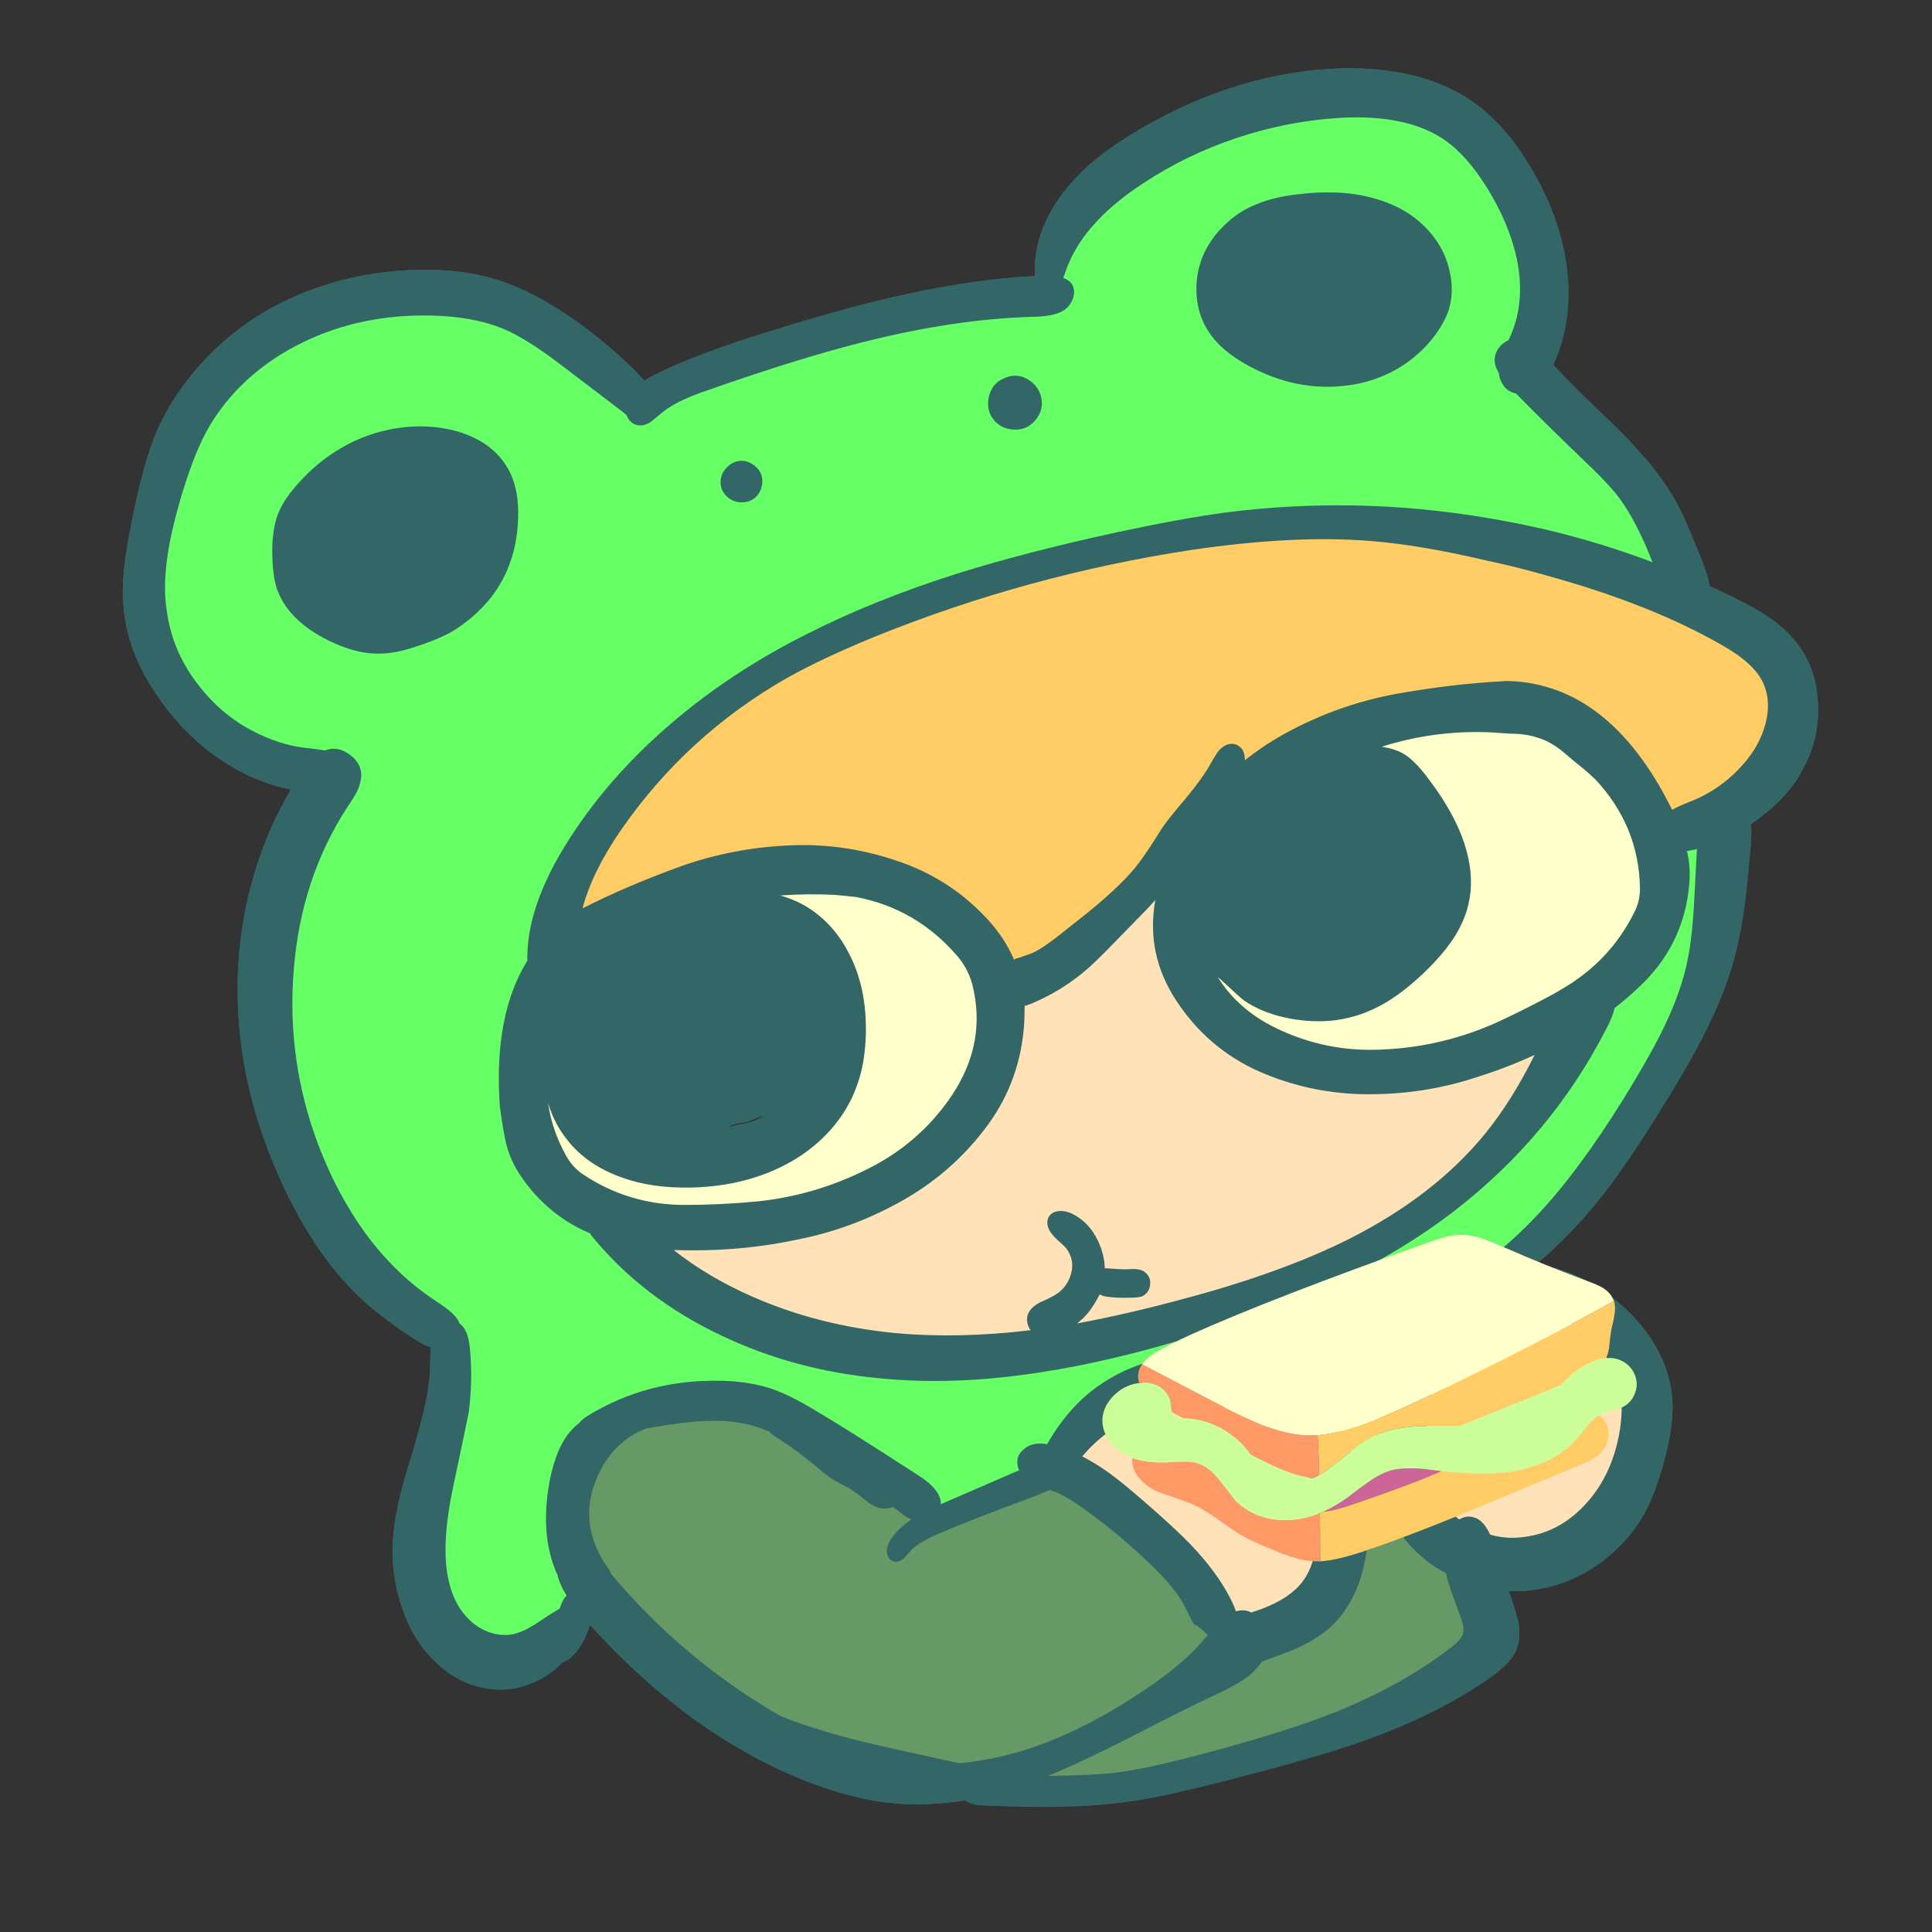 
<svg xmlns="http://www.w3.org/2000/svg" version="1.1" xmlns:xlink="http://www.w3.org/1999/xlink" preserveAspectRatio="none" x="0px" y="0px" width="300px" height="300px" viewBox="0 0 300 300">
<rect x="0" y="0" width="300" height="300" fill="#333333" stroke="none"/>
<defs>
<g id="hoppy_0_Layer2_0_FILL">
<path fill="#336666" stroke="none" d="
M 255.45 85.15
Q 253.3 83.7 249.9 82.05 248.15 81.2 246.4 80.4 246.3 79.5 245.95 78.45 245.3 76.5 244.05 73.55 242.5 69.75 241.4 67.65 239.9 64.9 237.55 61.9 235.25 59.1 232.2 56 225.5 49.7 222.15 46.05 225.35 39.1 224.2 30.5 223.05 22.7 218.6 15.35 214.7 8.75 209.65 5.2 201.9 -0.2 189.45 0 173.45 0.45 158.05 9.4 150.55 13.75 146.6 18.6 141.3 25.15 141.65 32.2
L 141.65 32.25
Q 132.4 32.75 121.8 35.05 113.15 36.9 100.95 40.7 88.9 44.4 82.6 47.6 81.75 48.05 81 48.5 80.85 48.3 80.6 48.05 78.4 45.65 75.1 42.9 65.35 34.75 56.95 32.5 52 31.15 45.6 31.3 32.45 31.7 21.8 37.95 16.4 41.2 12.2 45.85 7.85 50.6 5.35 56.2 3.1 61.4 1.2 71.45 -0.3 78.85 0.1 83.25 0.6 90.75 5.7 97.9 9.65 103.6 15.25 107.4 20.4 110.85 26.1 112 22.6 117.95 20.5 124.85 18 133.15 17.85 141.95 17.6 158.95 25.85 175.45 30.75 185.3 37.35 191.35 40.15 193.9 44.55 196.85 46.45 198.15 47.8 198.6 47.8 198.7 47.8 198.8 47.75 199.5 47.75 200.9 47.75 204.4 46.7 208.7 45.85 212.25 43.7 219.25 41.95 225.5 41.9 229.95 41.85 234.75 43.45 239.25 45.1 244.15 48.5 247.4 52.2 251.05 57 251.65 59.8 252.05 62.6 251.1 65.4 250.2 67.5 248.3 67.85 247.95 68.2 247.6 70.3 246.8 71.75 243.8 72.25 242.7 72.6 241.75 88.4 259.2 106.85 266.25 114 268.95 120.1 269.45 125.2 269.85 130.85 268.95 131.75 269.75 133.9 269.75 141.05 270.05 145.6 269.95 152.05 269.8 157.25 269 161.4 268.4 170.9 266 185.4 262.3 192.6 259.75 204.4 255.55 212.55 249.75 215.65 247.55 216.45 245.5 217.05 243.95 216.8 241.85 216.6 240.55 215.85 238.25
L 215.25 236.45
Q 218.35 236.6 221.4 235.85 226.2 234.65 230.2 231.5 234.2 228.35 236.55 223.95 237.8 221.55 239.1 217.25 241 210.65 240.6 206.3 240.1 201.05 236.6 196.25 233.35 191.85 228.35 188.9 225.2 187 222.35 186.3 220.85 185.95 219.25 185.9 224.75 181.35 229.3 175.6 232.6 171.6 237.85 163.3 242.65 155.65 245.1 150.9 246.6 148.05 247.75 145.35 249.45 141.35 250.4 137.65 251.35 134 251.95 129.25 252.3 126.45 252.8 120.7 252.95 118.75 252.85 117.4 253.7 116.75 254.5 116.15 257.3 114.05 259.25 111.45 260.3 110.1 261.05 108.55 263.5 103.95 263.25 98.7 263.05 93.3 260.05 89.35 259.65 88.85 259.25 88.4 257.7 86.65 255.45 85.15
M 96.95 163.6
Q 97.25 163.5 98.3 163.05 99.05 162.75 99.55 162.65 98.55 163.4 96.85 163.8 94.9 164.2 93.9 164.45 94.4 164.1 95.35 163.9 95.9 163.8 96.95 163.6 Z"/>
</g>

<g id="hoppy_0_Layer1_0_FILL">
<path fill="#336666" stroke="none" d="
M 263.25 98.7
Q 263.05 93.3 260.05 89.35 259.65 88.85 259.25 88.4 257.7 86.65 255.45 85.15 253.3 83.7 249.9 82.05 248.15 81.2 246.4 80.4 246.3 79.5 245.95 78.45 245.3 76.5 244.05 73.55 242.5 69.75 241.4 67.65 239.9 64.9 237.55 61.9 235.25 59.1 232.2 56 225.5 49.7 222.15 46.05 225.35 39.1 224.2 30.5 223.05 22.7 218.6 15.35 214.7 8.75 209.65 5.2 201.9 -0.2 189.45 0 173.45 0.45 158.05 9.4 150.55 13.75 146.6 18.6 141.3 25.15 141.65 32.2
L 141.65 32.25
Q 132.4 32.75 121.8 35.05 113.15 36.9 100.95 40.7 88.9 44.4 82.6 47.6 81.75 48.05 81 48.5 80.85 48.3 80.6 48.05 78.4 45.65 75.1 42.9 65.35 34.75 56.95 32.5 52 31.15 45.6 31.3 32.45 31.7 21.8 37.95 16.4 41.2 12.2 45.85 7.85 50.6 5.35 56.2 3.1 61.4 1.2 71.45 -0.3 78.85 0.1 83.25 0.6 90.75 5.7 97.9 9.65 103.6 15.25 107.4 20.4 110.85 26.1 112 22.6 117.95 20.5 124.85 18 133.15 17.85 141.95 17.6 158.95 25.85 175.45 30.75 185.3 37.35 191.35 40.15 193.9 44.55 196.85 46.45 198.15 47.8 198.6 47.8 198.7 47.8 198.8 47.75 199.5 47.75 200.9 47.75 204.4 46.7 208.7 45.85 212.25 43.7 219.25 41.95 225.5 41.9 229.95 41.85 234.75 43.45 239.25 45.1 244.15 48.5 247.4 52.2 251.05 57 251.65 59.8 252.05 62.6 251.1 65.4 250.2 67.5 248.3 67.85 247.95 68.2 247.6 70.3 246.8 71.75 243.8 72.25 242.7 72.6 241.75 88.4 259.2 106.85 266.25 114 268.95 120.1 269.45 125.2 269.85 130.85 268.95 131.75 269.75 133.9 269.75 141.05 270.05 145.6 269.95 152.05 269.8 157.25 269 161.4 268.4 170.9 266 185.4 262.3 192.6 259.75 204.4 255.55 212.55 249.75 215.65 247.55 216.45 245.5 217.05 243.95 216.8 241.85 216.6 240.55 215.85 238.25
L 215.25 236.45
Q 218.35 236.6 221.4 235.85 226.2 234.65 230.2 231.5 234.2 228.35 236.55 223.95 237.8 221.55 239.1 217.25 241 210.65 240.6 206.3 240.1 201.05 236.6 196.25 233.35 191.85 228.35 188.9 225.2 187 222.35 186.3 220.85 185.95 219.25 185.9 224.75 181.35 229.3 175.6 232.6 171.6 237.85 163.3 242.65 155.65 245.1 150.9 246.6 148.05 247.75 145.35 249.45 141.35 250.4 137.65 251.35 134 251.95 129.25 252.3 126.45 252.8 120.7 252.95 118.75 252.85 117.4 253.7 116.75 254.5 116.15 257.3 114.05 259.25 111.45 260.3 110.1 261.05 108.55 263.5 103.95 263.25 98.7
M 248.55 89.7
Q 253 92.25 254.45 94.9 256.1 97.85 255.1 101.75 254.2 105.2 251.6 108.1 248.15 112.05 243.2 113.95 241.55 114.6 240.6 115.15 232.8 99.4 221.05 96.05 218 95.15 214.65 95.15 214.35 95.2 214.1 95.2 206.35 95.6 197.45 97.2 189.3 98.75 181.9 102.55 177.85 104.6 174.25 107.45 174.25 107.05 174.2 106.75 174 105.45 172.85 105 171.6 104.6 170.4 105.75 170 106.1 168.95 107.95 167.8 110.05 165.3 113.1 162.2 116.75 161.35 118.05 159.15 121.6 157.9 123.25 155.5 126.55 149.55 131.35
L 145 134.95
Q 142.9 136.55 141.75 137.15 141.05 137.5 139.25 138.1 138.75 138.2 138.4 138.4 136.95 135 134.25 132.1 128.3 125.65 119.85 122.95 111.6 120.2 103.05 120.7 94.75 121.1 86.85 123.85 78.4 126.9 71.5 130.4 71.45 130.4 71.4 130.45 72.9 124.8 77.3 118.4 87.5 103.6 103.2 94.65 108.55 91.65 116.7 88.3 140.4 78.7 165.9 74.8 181.9 72.45 193.7 73.4 201.4 74 211.6 76.4 216.55 77.45 221.05 78.75 237.4 83.25 248.55 89.7
M 205.5 11.3
Q 208.75 13.6 211.85 18.55 215.35 24.2 216.5 29.7 217.8 36.15 215.6 41.3 215.45 41.7 215.15 42.25 214.45 42.55 213.9 43.15 213.15 44 213.05 45.05 212.95 46.1 213.7 47.35 213.7 47.65 213.8 47.95 214.15 49.2 215 49.9 215.6 50.35 216.35 50.5 220.5 54.75 226.9 60.9 227.45 61.45 227.95 61.9 231 64.85 232.4 66.75 234.25 69.25 235.95 72.95 236.5 74.05 237.55 76.7 229.5 73.65 221.05 71.65 216.3 70.55 211.45 69.75 191.2 66.4 171.1 69 164.15 69.95 154.4 72.05 140.35 75.1 129.8 78.4 116.8 82.5 106.35 87.8 94.45 93.75 85.1 101.8 75.05 110.4 68.65 120.8 63.1 129.85 62.85 137.35 62.8 138 62.85 138.55 57.6 147 58.55 161 58.85 163.55 59.35 166.1 60 169.5 62.05 172.35 66.15 178.2 72.55 180.9 72.8 181.3 73.15 181.7 80.95 191.1 93 196.8 104.25 202.15 117.35 203.4 129.1 204.6 142.45 202.5 153.7 200.8 167.05 196.65 178.8 193 187.95 188.75 198.7 183.7 206.95 177.3 221.95 165.65 230.4 149.1 231.35 147.35 231.65 145.95 232.05 145.6 232.4 145.35 234.45 143.7 236.35 141.8 242.5 135.5 243.25 126.75 243.5 124.1 242.9 121.55 243.6 121.45 244.45 121.25 244.3 124 244.05 128.75 243.75 135.2 242.85 139.15 242.2 142.15 240.9 145.35 240.3 146.85 239.55 148.45 237.85 152.05 234.8 157.15 227.7 169.05 221.1 176.5 212.55 186.1 202.8 190.75 200.95 191.6 200.45 191.9 199.2 192.65 198.55 193.6 197.8 194.65 197.5 196.25 197.3 197.15 197.2 199.1 197.05 203.4 196.5 206.85 195.65 208.1 195.2 209.45 194.45 211.55 194.35 214.3 193.35 216.4 192.05 218.1 190.6 213.7 187.8 210.05 184.35 205.6 179.25 202.9 174.1 200.15 168.55 199.8 162.95 199.4 157.55 201.45 152.1 203.45 148.15 207.45 145.5 210.2 143.55 213.65 142.35 213.45 141.5 213.65 140.55 213.85 139.85 214.5 139.1 215.15 138.95 216 138.8 216.85 139.2 217.7
L 127.2 222.9
Q 127.1 222.95 127.05 223 127.1 220.7 123.4 218.4 112.55 211.35 106.95 208.05 103.9 206.25 101.6 205.35 97.55 203.8 92.3 203.8 81.4 203.7 72.45 209.1 71.4 209.7 70.85 210.4 70.3 210.8 69.85 211.3 67.4 213.8 66.3 219.35 64.85 227.2 67.1 233 67.3 233.5 67.5 233.9 67.85 235.45 68.95 237.2 68.9 237.2 68.85 237.25 68.45 237.65 68.1 238.5 68 238.75 67.85 239.2 67.05 239.6 64.3 241.45 62.1 242.9 60.4 243.2 58.4 243.5 56.4 242.65 54.55 241.85 53.15 240.2 50.8 237.45 50.25 232.65 49.75 227.8 51.25 220.6 53.7 209 53.75 208.6 54.4 203.45 53.9 198.7 53.65 195.85 52.3 194.9 52.1 194.25 51.45 193.6 50.8 192.85 48.75 191.5 42.45 187.4 37.65 180.85 33.25 174.75 30.35 167.1 25.45 154.05 26.55 140.15 27.65 125.75 35 114.55 36.05 113 36.4 112.3 37 110.95 37.05 109.85 37.05 107.85 35.2 106.55 33.35 105.2 31.5 105.9 31.45 105.9 31.45 105.95 30.5 105.75 29 105.6 25.15 105.25 21.4 103.5 15.8 100.95 11.9 95.95 7.9 90.9 6.95 84.9 6.2 80.8 6.95 75.8 7.45 72.15 9 66.8 11 60.1 12.95 56.5 15.4 52 19.3 48.4 23.15 44.9 27.9 42.6 36.95 38.15 48 38.4 54.3 38.55 58.85 40.35 62.6 41.85 68.45 46.35
L 77.7 53.4
Q 77.95 53.65 78.25 53.85 78.7 55.1 79.85 55.4 80.85 55.65 81.95 54.95 82.2 54.75 83.85 53.4 85.9 51.7 90.4 50.15 105.15 44.95 115.45 42.4 129.3 38.95 141.15 38.6 144.5 38.55 145.95 37.7 147 37.1 147.5 35.9 148 34.65 147.45 33.6 147 32.9 146.05 32.55 146.25 32 146.35 31.75 148.8 24.2 158.4 17.9 165.2 13.4 173.05 10.8 180.85 8.2 189 7.7 199.65 7.1 205.5 11.3
M 226.8 108.75
Q 227.65 109.45 228.65 110.4 235.4 117.6 235.6 127.2 235.65 129.2 234.8 130.9 231.05 138.6 223.45 143 222.3 143.7 221.05 144.35 217.3 146.35 213.4 148.15 205.05 151.9 195.95 152.35 187 152.9 179 149 173.1 146.1 170 141.05 170.2 141.3 170.5 141.5 173.45 144.25 174.05 144.7 176.6 146.5 180.25 147.35 183.9 148.2 187.65 147.9 191.45 147.5 194.7 145.85 198 144.25 201.75 140.75 206.3 136.45 207.9 132.85 209 130.6 209.3 127.8 210 119.7 202.5 110 200.5 107.35 198.8 106.4 197.5 105.65 195.5 105.35 204.05 102.65 212.95 103.15 214.65 103.3 216.35 103.35 218.85 103.45 221.05 104.45 222.7 105.25 224.2 106.6 225.4 107.65 226.8 108.75
M 190.6 181.7
Q 180.3 186.9 165.25 190.95 156.05 193.45 148.2 194.9 149.3 194.05 150.15 192.95 151.05 191.7 151.7 190.4
L 152.3 190.65
Q 153.85 191 156.6 190.9 157.7 190.9 158.3 190.7 159.45 190.1 159.55 188.8 159.65 187.5 158.45 186.75 157.85 186.45 156.95 186.45 155.9 186.5 155.3 186.5 154.9 186.5 152.9 186.35 152.65 186.35 152.5 186.35 152.45 184.2 151.45 182.1 150.15 179.3 147.6 177.95 146.55 177.4 145.5 177.45 144.35 177.5 143.8 178.35 143.45 179 143.65 179.8 143.85 180.55 144.4 181.15 144.7 181.55 145.5 182.25 146.25 182.9 146.6 183.35 147.95 185.25 147.15 187.55 146.4 189.7 144.3 190.75 143.7 191.1 142.4 191.65 141.3 192.25 140.85 192.95 140.25 193.8 140.5 194.9 140.65 195.55 141 195.95 129.8 197.3 120 196.4 108.05 195.25 97.8 190.75 90.95 187.75 85.55 183.5 86.9 183.55 88.3 183.55 96.9 183.6 105.15 181.8 113.1 180.2 120.4 176.2 128.8 171.65 134.4 164 139.5 156.95 140 148.05 140.05 146.8 140.05 145.6 140.95 145.35 142 144.85 146 143.05 149.45 140.15 151 138.85 153.85 135.9
L 157.95 131.7
Q 159.35 130.3 160.35 129.15 158.85 137.5 163.55 144.7 168.4 152.15 176.4 155.75 185.05 159.55 194.65 159.3 202.9 159.15 210.6 156.55 215.05 155.15 219.25 153.2 215.7 160.35 211.55 165.45 203.7 175.05 190.6 181.7
M 212.25 192.8
Q 215.3 192.4 216.9 192.35 219.5 192.3 221.5 192.95 224.4 193.95 228.05 197.55 230.5 200 231.35 201.65 233.3 205.4 232.55 211 231.6 217.55 227.95 222.05 223.65 227.3 217.65 228.05 214.95 228.45 212.35 227.7 211.25 225.35 209.75 225 208.7 224.7 207.7 225.25 207.65 225.3 207.55 225.35 204.45 223 203.2 219.55 202.9 218.75 201.95 214.05 201.9 213.85 201.9 213.75 202.1 212.65 202.35 211.55 203.65 205.2 203.45 195.75 206.5 194.4 209.35 192.75 210.4 193.1 212.25 192.8
M 68.85 168.85
Q 66.65 164.9 66.05 160.65 66.85 163.4 68.5 165.7 71.65 170.15 77.4 172.2 82.1 173.95 88.45 173.8 97.15 173.55 103.75 169.8 107.35 167.75 109.95 164.8 112.7 161.7 114 158 115.3 154.5 115.4 149.9 115.55 142.65 112.7 137.3 111.15 134.3 108.75 132.1 106.2 129.8 103.2 128.8 102.65 128.6 102.1 128.45 106.25 128.15 110.45 128.35 112.2 128.5 113.95 128.7 123.25 130.5 129.55 137.8 131.2 139.7 131.9 142.15 134.25 151.25 128.75 159.5 123.8 166.85 115.8 170.85 107.65 175 98.6 175.95 92.95 176.5 87.25 176.5 78.55 176.5 71.4 171.7 69.85 170.65 68.85 168.85
M 96.95 163.6
Q 97.25 163.5 98.3 163.05 99.05 162.75 99.55 162.65 98.55 163.4 96.85 163.8 94.9 164.2 93.9 164.45 94.4 164.1 95.35 163.9 95.9 163.8 96.95 163.6
M 143.95 220.75
Q 144.75 221.05 145.15 221.2 146.2 221.65 148.2 222.95 154.85 227.55 160.5 233.2 163.35 236.05 164.65 238.35 164.8 238.6 166 241 166.15 241.3 166.35 241.6 167.4 242.15 168.3 243.1 168.4 243.2 168.5 243.3 168.2 243.65 167.8 244.1 165.5 246.9 160.6 250.5 149.55 258.3 139.25 261.4 134.5 262.75 130 263.2 129.7 263.15 129.45 263.1 118 260.6 114.7 259.8 107.7 258.05 102.3 255.95 87.05 247.2 75.8 233.75 75.7 233.55 75.65 233.3 74 231.1 73.2 228.8 71.45 223.9 73.7 218.75 75.95 213.55 80.7 211.45 81 211.35 81.3 211.2 81.85 211.1 82.45 211 87.6 210.15 90.4 210.05 94.85 209.85 98.25 210.9 99.2 211.2 100.4 211.7 100.6 211.95 100.85 212.15 101.25 212.4 103.85 214.15 104.55 214.65 105.85 215.65
L 107.8 217.2
Q 109.3 218.5 109.8 218.8 110.35 219.2 111.65 219.9 112.95 220.5 113.5 220.95 114.2 221.4 115.5 222.5 116.65 223.4 117.65 223.6 118.75 223.75 119.6 223.4 120.2 223.8 120.75 224.25 121.65 225 122.45 225.35 120.5 226.7 119.4 228.25 118.6 229.45 118.65 230.3 118.7 230.95 119.05 231.4 119.45 231.9 120 231.9 120.65 231.95 121.3 231.4 121.35 231.35 122.3 230.25 123.3 229.1 126.25 227.75 132.15 225.2 141.2 221.9 142.85 221.25 143.95 220.75
M 158.15 222.15
Q 155.45 219.8 153.15 218.1 151.05 216.6 149 215.55 152.55 211.35 157.7 209.1 163.35 206.7 169.05 207.5 174.85 208.3 179.4 212.35 184.05 216.5 185.2 222.1 185.85 225.35 185.35 229.15 184.9 232.5 183.55 234.5 181.4 237.85 175.35 239.75 175.3 239.75 175.25 239.8 174.65 239.45 173.95 239.45 173.4 239.45 172.85 239.6 172.55 238.65 172 237.6 169.9 233.5 165.85 229.25 163.35 226.65 158.15 222.15
M 144.3 265.15
Q 144 265.15 143.65 265.15 144.6 264.8 145.6 264.35 150.05 262.45 157.45 258.65 165.9 254.3 169.2 252.8 173.45 250.8 174.9 249.6 176.15 248.55 176.9 247.4 177.3 247.25 177.85 247.05 181.15 245.9 183.05 245 185.8 243.65 187.65 241.95 191.8 238.05 193 231.2 193.3 229.45 193.4 227.75 194.6 226.95 196 225.45 196.3 225.05 196.7 224.65 198.85 228.95 202.6 231.85 203.95 232.9 205.5 233.7 205.7 234.75 206.1 235.9 206.65 237.5 207.85 240.75 208.35 242.2 208.15 243 207.9 243.9 206.6 244.95 198.95 251 187.95 255.4 180.05 258.5 167.3 261.85 158.75 264.1 154.25 264.65 150.2 265.1 144.3 265.15
M 27.4 64.3
Q 25.3 66.6 24.35 68.65 23.05 71.5 23.25 76.2 23.35 78.9 23.9 80.7 25.6 85.7 31.95 88.85 36.1 90.9 39.65 90.9 42.3 90.9 45.4 89.85 48.4 88.9 50.75 87.7 54.5 85.55 57.25 82.1 59.15 79.6 60.1 76.9 61.25 73.9 61.4 69.95 61.55 65.8 60.25 63 58.5 59.25 54.5 57.35 51.1 55.7 46.45 55.6 39.6 55.6 33.7 59.1 30.25 61.15 27.4 64.3
M 97.65 61.4
Q 96.65 60.8 95.6 61 94.5 61.2 93.7 62.1 92.9 63 92.85 64.05 92.75 65.65 94.05 66.7 94.85 67.35 96 67.4 97.15 67.45 98.05 66.8 98.9 66.15 99.2 65.05 99.5 63.95 99.1 62.95 98.65 61.95 97.65 61.4
M 139.25 47.8
Q 138.05 47.6 136.95 48.1 135.8 48.55 135.15 49.5 134.5 50.45 134.4 51.7 134.3 52.95 134.85 54 136 55.95 138.3 56.1 140.45 56.25 141.8 54.55 143.15 52.85 142.55 50.8 142.2 49.65 141.3 48.85 140.4 48.05 139.25 47.8
M 206.1 31.75
Q 205.5 28.75 203.7 26.35 200.3 21.75 193.95 20.1 188.95 18.75 182.2 19.6 178.75 20 176.1 21.1 173.25 22.2 171.05 24.4 168.8 26.55 167.65 29.35 166.55 32.15 166.75 35.25 167 38.45 168.65 40.95 170.55 43.85 174.65 46.1 182.25 50.3 190.2 49.25 194.2 48.75 197.8 46.75 201.4 44.65 203.75 41.5 205.25 39.45 205.9 37.55 206.75 34.75 206.1 31.75 Z"/>

<path fill="#669966" stroke="none" d="
M 143.65 265.15
Q 144 265.15 144.3 265.15 150.2 265.1 154.25 264.65 158.75 264.1 167.3 261.85 180.05 258.5 187.95 255.4 198.95 251 206.6 244.95 207.9 243.9 208.15 243 208.35 242.2 207.85 240.75 206.65 237.5 206.1 235.9 205.7 234.75 205.5 233.7 203.95 232.9 202.6 231.85 198.85 228.95 196.7 224.65 196.3 225.05 196 225.45 194.6 226.95 193.4 227.75 193.3 229.45 193 231.2 191.8 238.05 187.65 241.95 185.8 243.65 183.05 245 181.15 245.9 177.85 247.05 177.3 247.25 176.9 247.4 176.15 248.55 174.9 249.6 173.45 250.8 169.2 252.8 165.9 254.3 157.45 258.65 150.05 262.45 145.6 264.35 144.6 264.8 143.65 265.15
M 145.15 221.2
Q 144.75 221.05 143.95 220.75 142.85 221.25 141.2 221.9 132.15 225.2 126.25 227.75 123.3 229.1 122.3 230.25 121.35 231.35 121.3 231.4 120.65 231.95 120 231.9 119.45 231.9 119.05 231.4 118.7 230.95 118.65 230.3 118.6 229.45 119.4 228.25 120.5 226.7 122.45 225.35 121.65 225 120.75 224.25 120.2 223.8 119.6 223.4 118.75 223.75 117.65 223.6 116.65 223.4 115.5 222.5 114.2 221.4 113.5 220.95 112.95 220.5 111.65 219.9 110.35 219.2 109.8 218.8 109.3 218.5 107.8 217.2
L 105.85 215.65
Q 104.55 214.65 103.85 214.15 101.25 212.4 100.85 212.15 100.6 211.95 100.4 211.7 99.2 211.2 98.25 210.9 94.85 209.85 90.4 210.05 87.6 210.15 82.45 211 81.85 211.1 81.3 211.2 81 211.35 80.7 211.45 75.95 213.55 73.7 218.75 71.45 223.9 73.2 228.8 74 231.1 75.65 233.3 75.7 233.55 75.8 233.75 87.05 247.2 102.3 255.95 107.7 258.05 114.7 259.8 118 260.6 129.45 263.1 129.7 263.15 130 263.2 134.5 262.75 139.25 261.4 149.55 258.3 160.6 250.5 165.5 246.9 167.8 244.1 168.2 243.65 168.5 243.3 168.4 243.2 168.3 243.1 167.4 242.15 166.35 241.6 166.15 241.3 166 241 164.8 238.6 164.65 238.35 163.35 236.05 160.5 233.2 154.85 227.55 148.2 222.95 146.2 221.65 145.15 221.2 Z"/>

<path fill="#FFE2B8" stroke="none" d="
M 153.15 218.1
Q 155.45 219.8 158.15 222.15 163.35 226.65 165.85 229.25 169.9 233.5 172 237.6 172.55 238.65 172.85 239.6 173.4 239.45 173.95 239.45 174.65 239.45 175.25 239.8 175.3 239.75 175.35 239.75 181.4 237.85 183.55 234.5 184.9 232.5 185.35 229.15 185.85 225.35 185.2 222.1 184.05 216.5 179.4 212.35 174.85 208.3 169.05 207.5 163.35 206.7 157.7 209.1 152.55 211.35 149 215.55 151.05 216.6 153.15 218.1
M 216.9 192.35
Q 215.3 192.4 212.25 192.8 210.4 193.1 209.35 192.75 206.5 194.4 203.45 195.75 203.65 205.2 202.35 211.55 202.1 212.65 201.9 213.75 201.9 213.85 201.95 214.05 202.9 218.75 203.2 219.55 204.45 223 207.55 225.35 207.65 225.3 207.7 225.25 208.7 224.7 209.75 225 211.25 225.35 212.35 227.7 214.95 228.45 217.65 228.05 223.65 227.3 227.95 222.05 231.6 217.55 232.55 211 233.3 205.4 231.35 201.65 230.5 200 228.05 197.55 224.4 193.95 221.5 192.95 219.5 192.3 216.9 192.35
M 165.25 190.95
Q 180.3 186.9 190.6 181.7 203.7 175.05 211.55 165.45 215.7 160.35 219.25 153.2 215.05 155.15 210.6 156.55 202.9 159.15 194.65 159.3 185.05 159.55 176.4 155.75 168.4 152.15 163.55 144.7 158.85 137.5 160.35 129.15 159.35 130.3 157.95 131.7
L 153.85 135.9
Q 151 138.85 149.45 140.15 146 143.05 142 144.85 140.95 145.35 140.05 145.6 140.05 146.8 140 148.05 139.5 156.95 134.4 164 128.8 171.65 120.4 176.2 113.1 180.2 105.15 181.8 96.9 183.6 88.3 183.55 86.9 183.55 85.55 183.5 90.95 187.75 97.8 190.75 108.05 195.25 120 196.4 129.8 197.3 141 195.95 140.65 195.55 140.5 194.9 140.25 193.8 140.85 192.95 141.3 192.25 142.4 191.65 143.7 191.1 144.3 190.75 146.4 189.7 147.15 187.55 147.95 185.25 146.6 183.35 146.25 182.9 145.5 182.25 144.7 181.55 144.4 181.15 143.85 180.55 143.65 179.8 143.45 179 143.8 178.35 144.35 177.5 145.5 177.45 146.55 177.4 147.6 177.95 150.15 179.3 151.45 182.1 152.45 184.2 152.5 186.35 152.65 186.35 152.9 186.35 154.9 186.5 155.3 186.5 155.9 186.5 156.95 186.45 157.85 186.45 158.45 186.75 159.65 187.5 159.55 188.8 159.45 190.1 158.3 190.7 157.7 190.9 156.6 190.9 153.85 191 152.3 190.65
L 151.7 190.4
Q 151.05 191.7 150.15 192.95 149.3 194.05 148.2 194.9 156.05 193.45 165.25 190.95 Z"/>

<path fill="#FFFFCC" stroke="none" d="
M 66.05 160.65
Q 66.65 164.9 68.85 168.85 69.85 170.65 71.4 171.7 78.55 176.5 87.25 176.5 92.95 176.5 98.6 175.95 107.65 175 115.8 170.85 123.8 166.85 128.75 159.5 134.25 151.25 131.9 142.15 131.2 139.7 129.55 137.8 123.25 130.5 113.95 128.7 112.2 128.5 110.45 128.35 106.25 128.15 102.1 128.45 102.65 128.6 103.2 128.8 106.2 129.8 108.75 132.1 111.15 134.3 112.7 137.3 115.55 142.65 115.4 149.9 115.3 154.5 114 158 112.7 161.7 109.95 164.8 107.35 167.75 103.75 169.8 97.15 173.55 88.45 173.8 82.1 173.95 77.4 172.2 71.65 170.15 68.5 165.7 66.85 163.4 66.05 160.65
M 228.65 110.4
Q 227.65 109.45 226.8 108.75 225.4 107.65 224.2 106.6 222.7 105.25 221.05 104.45 218.85 103.45 216.35 103.35 214.65 103.3 212.95 103.15 204.05 102.65 195.5 105.35 197.5 105.65 198.8 106.4 200.5 107.35 202.5 110 210 119.7 209.3 127.8 209 130.6 207.9 132.85 206.3 136.45 201.75 140.75 198 144.25 194.7 145.85 191.45 147.5 187.65 147.9 183.9 148.2 180.25 147.35 176.6 146.5 174.05 144.7 173.45 144.25 170.5 141.5 170.2 141.3 170 141.05 173.1 146.1 179 149 187 152.9 195.95 152.35 205.05 151.9 213.4 148.15 217.3 146.35 221.05 144.35 222.3 143.7 223.45 143 231.05 138.6 234.8 130.9 235.65 129.2 235.6 127.2 235.4 117.6 228.65 110.4 Z"/>

<path fill="#66FF66" stroke="none" d="
M 211.85 18.55
Q 208.75 13.6 205.5 11.3 199.65 7.1 189 7.7 180.85 8.2 173.05 10.8 165.2 13.4 158.4 17.9 148.8 24.2 146.35 31.75 146.25 32 146.05 32.55 147 32.9 147.45 33.6 148 34.65 147.5 35.9 147 37.1 145.95 37.7 144.5 38.55 141.15 38.6 129.3 38.95 115.45 42.4 105.15 44.95 90.4 50.15 85.9 51.7 83.85 53.4 82.2 54.75 81.95 54.95 80.85 55.65 79.85 55.4 78.7 55.1 78.25 53.85 77.95 53.65 77.7 53.4
L 68.45 46.35
Q 62.6 41.85 58.85 40.35 54.3 38.55 48 38.4 36.95 38.15 27.9 42.6 23.15 44.9 19.3 48.4 15.4 52 12.95 56.5 11 60.1 9 66.8 7.45 72.15 6.95 75.8 6.2 80.8 6.95 84.9 7.9 90.9 11.9 95.95 15.8 100.95 21.4 103.5 25.15 105.25 29 105.6 30.5 105.75 31.45 105.95 31.45 105.9 31.5 105.9 33.35 105.2 35.2 106.55 37.05 107.85 37.05 109.85 37 110.95 36.4 112.3 36.05 113 35 114.55 27.65 125.75 26.55 140.15 25.45 154.05 30.35 167.1 33.25 174.75 37.65 180.85 42.45 187.4 48.75 191.5 50.8 192.85 51.45 193.6 52.1 194.25 52.3 194.9 53.65 195.85 53.9 198.7 54.4 203.45 53.75 208.6 53.7 209 51.25 220.6 49.75 227.8 50.25 232.65 50.8 237.45 53.15 240.2 54.55 241.85 56.4 242.65 58.4 243.5 60.4 243.2 62.1 242.9 64.3 241.45 67.05 239.6 67.85 239.2 68 238.75 68.1 238.5 68.45 237.65 68.85 237.25 68.9 237.2 68.95 237.2 67.85 235.45 67.5 233.9 67.3 233.5 67.1 233 64.85 227.2 66.3 219.35 67.4 213.8 69.85 211.3 70.3 210.8 70.85 210.4 71.4 209.7 72.45 209.1 81.4 203.7 92.3 203.8 97.55 203.8 101.6 205.35 103.9 206.25 106.95 208.05 112.55 211.35 123.4 218.4 127.1 220.7 127.05 223 127.1 222.95 127.2 222.9
L 139.2 217.7
Q 138.8 216.85 138.95 216 139.1 215.15 139.85 214.5 140.55 213.85 141.5 213.65 142.35 213.45 143.55 213.65 145.5 210.2 148.15 207.45 152.1 203.45 157.55 201.45 162.95 199.4 168.55 199.8 174.1 200.15 179.25 202.9 184.35 205.6 187.8 210.05 190.6 213.7 192.05 218.1 193.35 216.4 194.35 214.3 194.45 211.55 195.2 209.45 195.65 208.1 196.5 206.85 197.05 203.4 197.2 199.1 197.3 197.15 197.5 196.25 197.8 194.65 198.55 193.6 199.2 192.65 200.45 191.9 200.95 191.6 202.8 190.75 212.55 186.1 221.1 176.5 227.7 169.05 234.8 157.15 237.85 152.05 239.55 148.45 240.3 146.85 240.9 145.35 242.2 142.15 242.85 139.15 243.75 135.2 244.05 128.75 244.3 124 244.45 121.25 243.6 121.45 242.9 121.55 243.5 124.1 243.25 126.75 242.5 135.5 236.35 141.8 234.45 143.7 232.4 145.35 232.05 145.6 231.65 145.95 231.35 147.35 230.4 149.1 221.95 165.65 206.95 177.3 198.7 183.7 187.95 188.75 178.8 193 167.05 196.65 153.7 200.8 142.45 202.5 129.1 204.6 117.35 203.4 104.25 202.15 93 196.8 80.95 191.1 73.15 181.7 72.8 181.3 72.55 180.9 66.15 178.2 62.05 172.35 60 169.5 59.35 166.1 58.85 163.55 58.55 161 57.6 147 62.85 138.55 62.8 138 62.85 137.35 63.1 129.85 68.65 120.8 75.05 110.4 85.1 101.8 94.45 93.75 106.35 87.8 116.8 82.5 129.8 78.4 140.35 75.1 154.4 72.05 164.15 69.95 171.1 69 191.2 66.4 211.45 69.75 216.3 70.55 221.05 71.65 229.5 73.65 237.55 76.7 236.5 74.05 235.95 72.95 234.25 69.25 232.4 66.75 231 64.85 227.95 61.9 227.45 61.45 226.9 60.9 220.5 54.75 216.35 50.5 215.6 50.35 215 49.9 214.15 49.2 213.8 47.95 213.7 47.65 213.7 47.35 212.95 46.1 213.05 45.05 213.15 44 213.9 43.15 214.45 42.55 215.15 42.25 215.45 41.7 215.6 41.3 217.8 36.15 216.5 29.7 215.35 24.2 211.85 18.55
M 203.7 26.35
Q 205.5 28.75 206.1 31.75 206.75 34.75 205.9 37.55 205.25 39.45 203.75 41.5 201.4 44.65 197.8 46.75 194.2 48.75 190.2 49.25 182.25 50.3 174.65 46.1 170.55 43.85 168.65 40.95 167 38.45 166.75 35.25 166.55 32.15 167.65 29.35 168.8 26.55 171.05 24.4 173.25 22.2 176.1 21.1 178.75 20 182.2 19.6 188.95 18.75 193.95 20.1 200.3 21.75 203.7 26.35
M 136.95 48.1
Q 138.05 47.6 139.25 47.8 140.4 48.05 141.3 48.85 142.2 49.65 142.55 50.8 143.15 52.85 141.8 54.55 140.45 56.25 138.3 56.1 136 55.95 134.85 54 134.3 52.95 134.4 51.7 134.5 50.45 135.15 49.5 135.8 48.55 136.95 48.1
M 95.6 61
Q 96.65 60.8 97.65 61.4 98.65 61.95 99.1 62.95 99.5 63.95 99.2 65.05 98.9 66.15 98.05 66.8 97.15 67.45 96 67.4 94.85 67.35 94.05 66.7 92.75 65.65 92.85 64.05 92.9 63 93.7 62.1 94.5 61.2 95.6 61
M 24.35 68.65
Q 25.3 66.6 27.4 64.3 30.25 61.15 33.7 59.1 39.6 55.6 46.45 55.6 51.1 55.7 54.5 57.35 58.5 59.25 60.25 63 61.55 65.8 61.4 69.95 61.25 73.9 60.1 76.9 59.15 79.6 57.25 82.1 54.5 85.55 50.75 87.7 48.4 88.9 45.4 89.85 42.3 90.9 39.65 90.9 36.1 90.9 31.95 88.85 25.6 85.7 23.9 80.7 23.35 78.9 23.25 76.2 23.05 71.5 24.35 68.65 Z"/>

<path fill="#FFCC66" stroke="none" d="
M 254.45 94.9
Q 253 92.25 248.55 89.7 237.4 83.25 221.05 78.75 216.55 77.45 211.6 76.4 201.4 74 193.7 73.4 181.9 72.45 165.9 74.8 140.4 78.7 116.7 88.3 108.55 91.65 103.2 94.65 87.5 103.6 77.3 118.4 72.9 124.8 71.4 130.45 71.45 130.4 71.5 130.4 78.4 126.9 86.85 123.85 94.75 121.1 103.05 120.7 111.6 120.2 119.85 122.95 128.3 125.65 134.25 132.1 136.95 135 138.4 138.4 138.75 138.2 139.25 138.1 141.05 137.5 141.75 137.15 142.9 136.55 145 134.95
L 149.55 131.35
Q 155.5 126.55 157.9 123.25 159.15 121.6 161.35 118.05 162.2 116.75 165.3 113.1 167.8 110.05 168.95 107.95 170 106.1 170.4 105.75 171.6 104.6 172.85 105 174 105.45 174.2 106.75 174.25 107.05 174.25 107.45 177.85 104.6 181.9 102.55 189.3 98.75 197.45 97.2 206.35 95.6 214.1 95.2 214.35 95.2 214.65 95.15 218 95.15 221.05 96.05 232.8 99.4 240.6 115.15 241.55 114.6 243.2 113.95 248.15 112.05 251.6 108.1 254.2 105.2 255.1 101.75 256.1 97.85 254.45 94.9 Z"/>
</g>

<g id="hoppy_0_Layer0_0_FILL">
<path fill="#CC6699" stroke="none" d="
M 204.9 217.85
Q 204.4 217.75 203.85 217.7 199.3 217.1 197.05 217.7 195.4 218.15 193.4 219.55 192.25 220.35 190.05 222.05 188.2 223.35 186.4 224.15 188.2 224 190.85 223.05 197.9 220.7 204.9 217.85 Z"/>

<path fill="#FFCC66" stroke="none" d="
M 226.1 216.95
Q 228.8 215.9 229.7 214.8 230.4 214 230.6 212.85 230.85 211.75 230.45 210.75 230.05 209.8 229.3 209.1 228.5 209.6 227.7 210.45 226.55 211.9 225.95 212.6 222.4 216.8 215.65 217.9 211.65 218.5 204.9 217.85 197.9 220.7 190.85 223.05 188.2 224 186.4 224.15 186.15 224.25 185.9 224.35 185.95 228.05 185.95 231.85 188.25 231.7 191.9 230.55 198.9 228.25 209.1 224.05 214.75 221.7 226.1 216.95
M 231.65 193.5
Q 231.85 192.25 231.55 191.4 214.9 200.65 197.7 208.5 193.35 210.45 190.75 211.2 188 212.05 185.55 212.25 185.7 215.35 185.8 218.45 186.05 218.3 186.3 218.15 187.4 217.45 190.1 215.25 192.5 213.3 194.05 212.5 197.5 210.75 203.55 210.85 205.7 210.85 207.45 210.9
L 223.35 204.5
Q 223.6 204.15 223.75 204 225.5 202.15 227.6 201.15 229.05 200.4 230.35 200.3 230.65 199.6 230.8 198.75 231 196.85 231.15 195.9 231.55 194.3 231.65 193.5 Z"/>

<path fill="#FF9966" stroke="none" d="
M 157.75 218.8
Q 158.65 219.95 160.15 220.75 161.15 221.25 163.05 221.85 165.1 222.55 165.95 222.9 167.45 223.55 169.6 225 172.5 227.05 173.05 227.4 175.45 228.85 179.2 230.3 182.45 231.65 184.55 231.8 185.15 231.85 185.95 231.85 185.95 228.05 185.9 224.35 183.65 225.25 181.4 225.4 179 225.6 176.75 224.85 174.4 224.05 172.8 222.4
L 170.3 219.2
Q 168.8 217.3 167.3 216.75 166.35 216.35 165 216.35 164.5 216.35 162.65 216.45 159.15 216.65 156.8 215.8 156.75 215.9 156.75 216 156.7 217.5 157.75 218.8
M 157.85 204.15
Q 159.05 203.95 160.15 204.3 161.2 204.65 161.9 205.45 162.7 206.35 162.75 207.35 162.75 208.25 162.9 208.65
L 164.65 209.6
Q 164.85 209.65 165.1 209.65 168.05 209.8 170.75 211.3 173.45 212.85 175.15 215.3 180.15 217.9 182.75 218.55 183.85 218.85 184.8 218.95 185.3 218.75 185.8 218.45 185.7 215.35 185.55 212.25 184.45 212.3 183.45 212.25 180.7 212.1 177.45 210.85 175.45 210.1 171.7 208.25 164.75 204.65 158.3 201.25 158 201.65 157.85 202.1 157.5 203.1 157.85 204.15 Z"/>

<path fill="#CCFF99" stroke="none" d="
M 160.15 204.3
Q 159.05 203.95 157.85 204.15 156.95 204.25 156 204.65 154.45 205.35 153.4 206.65 152.3 208 152.15 209.55 152 211.3 153.05 212.9 154.05 214.45 155.7 215.3 156.2 215.55 156.8 215.8 159.15 216.65 162.65 216.45 164.5 216.35 165 216.35 166.35 216.35 167.3 216.75 168.8 217.3 170.3 219.2
L 172.8 222.4
Q 174.4 224.05 176.75 224.85 179 225.6 181.4 225.4 183.65 225.25 185.9 224.35 186.15 224.25 186.4 224.15 188.2 223.35 190.05 222.05 192.25 220.35 193.4 219.55 195.4 218.15 197.05 217.7 199.3 217.1 203.85 217.7 204.4 217.75 204.9 217.85 211.65 218.5 215.65 217.9 222.4 216.8 225.95 212.6 226.55 211.9 227.7 210.45 228.5 209.6 229.3 209.1 229.55 208.9 229.85 208.8 230.25 208.65 231.25 208.4 232.15 208.2 232.65 208 233.7 207.6 234.4 206.6 235.05 205.55 235.1 204.4 235.1 203.25 234.45 202.2 233.8 201.2 232.75 200.7 231.65 200.15 230.35 200.3 229.05 200.4 227.6 201.15 225.5 202.15 223.75 204 223.6 204.15 223.35 204.5
L 207.45 210.9
Q 205.7 210.85 203.55 210.85 197.5 210.75 194.05 212.5 192.5 213.3 190.1 215.25 187.4 217.45 186.3 218.15 186.05 218.3 185.8 218.45 185.3 218.75 184.8 218.95 183.85 218.85 182.75 218.55 180.15 217.9 175.15 215.3 173.45 212.85 170.75 211.3 168.05 209.8 165.1 209.65 164.85 209.65 164.65 209.6 163.3 209.45 162.95 208.85 162.9 208.75 162.9 208.65 162.75 208.25 162.75 207.35 162.7 206.35 161.9 205.45 161.2 204.65 160.15 204.3 Z"/>

<path fill="#FFFFCC" stroke="none" d="
M 207.65 181.15
Q 205.75 181.2 202.7 182.35 178.55 190.95 166.05 196.55 162.15 198.35 160.35 199.45 158.95 200.3 158.3 201.25 164.75 204.65 171.7 208.25 175.45 210.1 177.45 210.85 180.7 212.1 183.45 212.25 184.45 212.3 185.55 212.25 188 212.05 190.75 211.2 193.35 210.45 197.7 208.5 214.9 200.65 231.55 191.4 231.5 191.25 231.45 191.15 231 190.1 229.8 189.35 229 188.9 227.4 188.3 220.55 185.75 214.55 183.1 212.2 182.1 211.2 181.75 209.25 181.1 207.65 181.15 Z"/>
</g>
</defs>

<g transform="matrix( 1, 0, 0, 1, 19.05,10.6) ">
<g transform="matrix( 1, 0, 0, 1, 0,0) ">
<use xlink:href="#hoppy_0_Layer2_0_FILL"/>
</g>

<g transform="matrix( 1, 0, 0, 1, 0,0) ">
<use xlink:href="#hoppy_0_Layer1_0_FILL"/>
</g>

<g transform="matrix( 1, 0, 0, 1, 0,0) ">
<use xlink:href="#hoppy_0_Layer0_0_FILL"/>
</g>
</g>
</svg>
